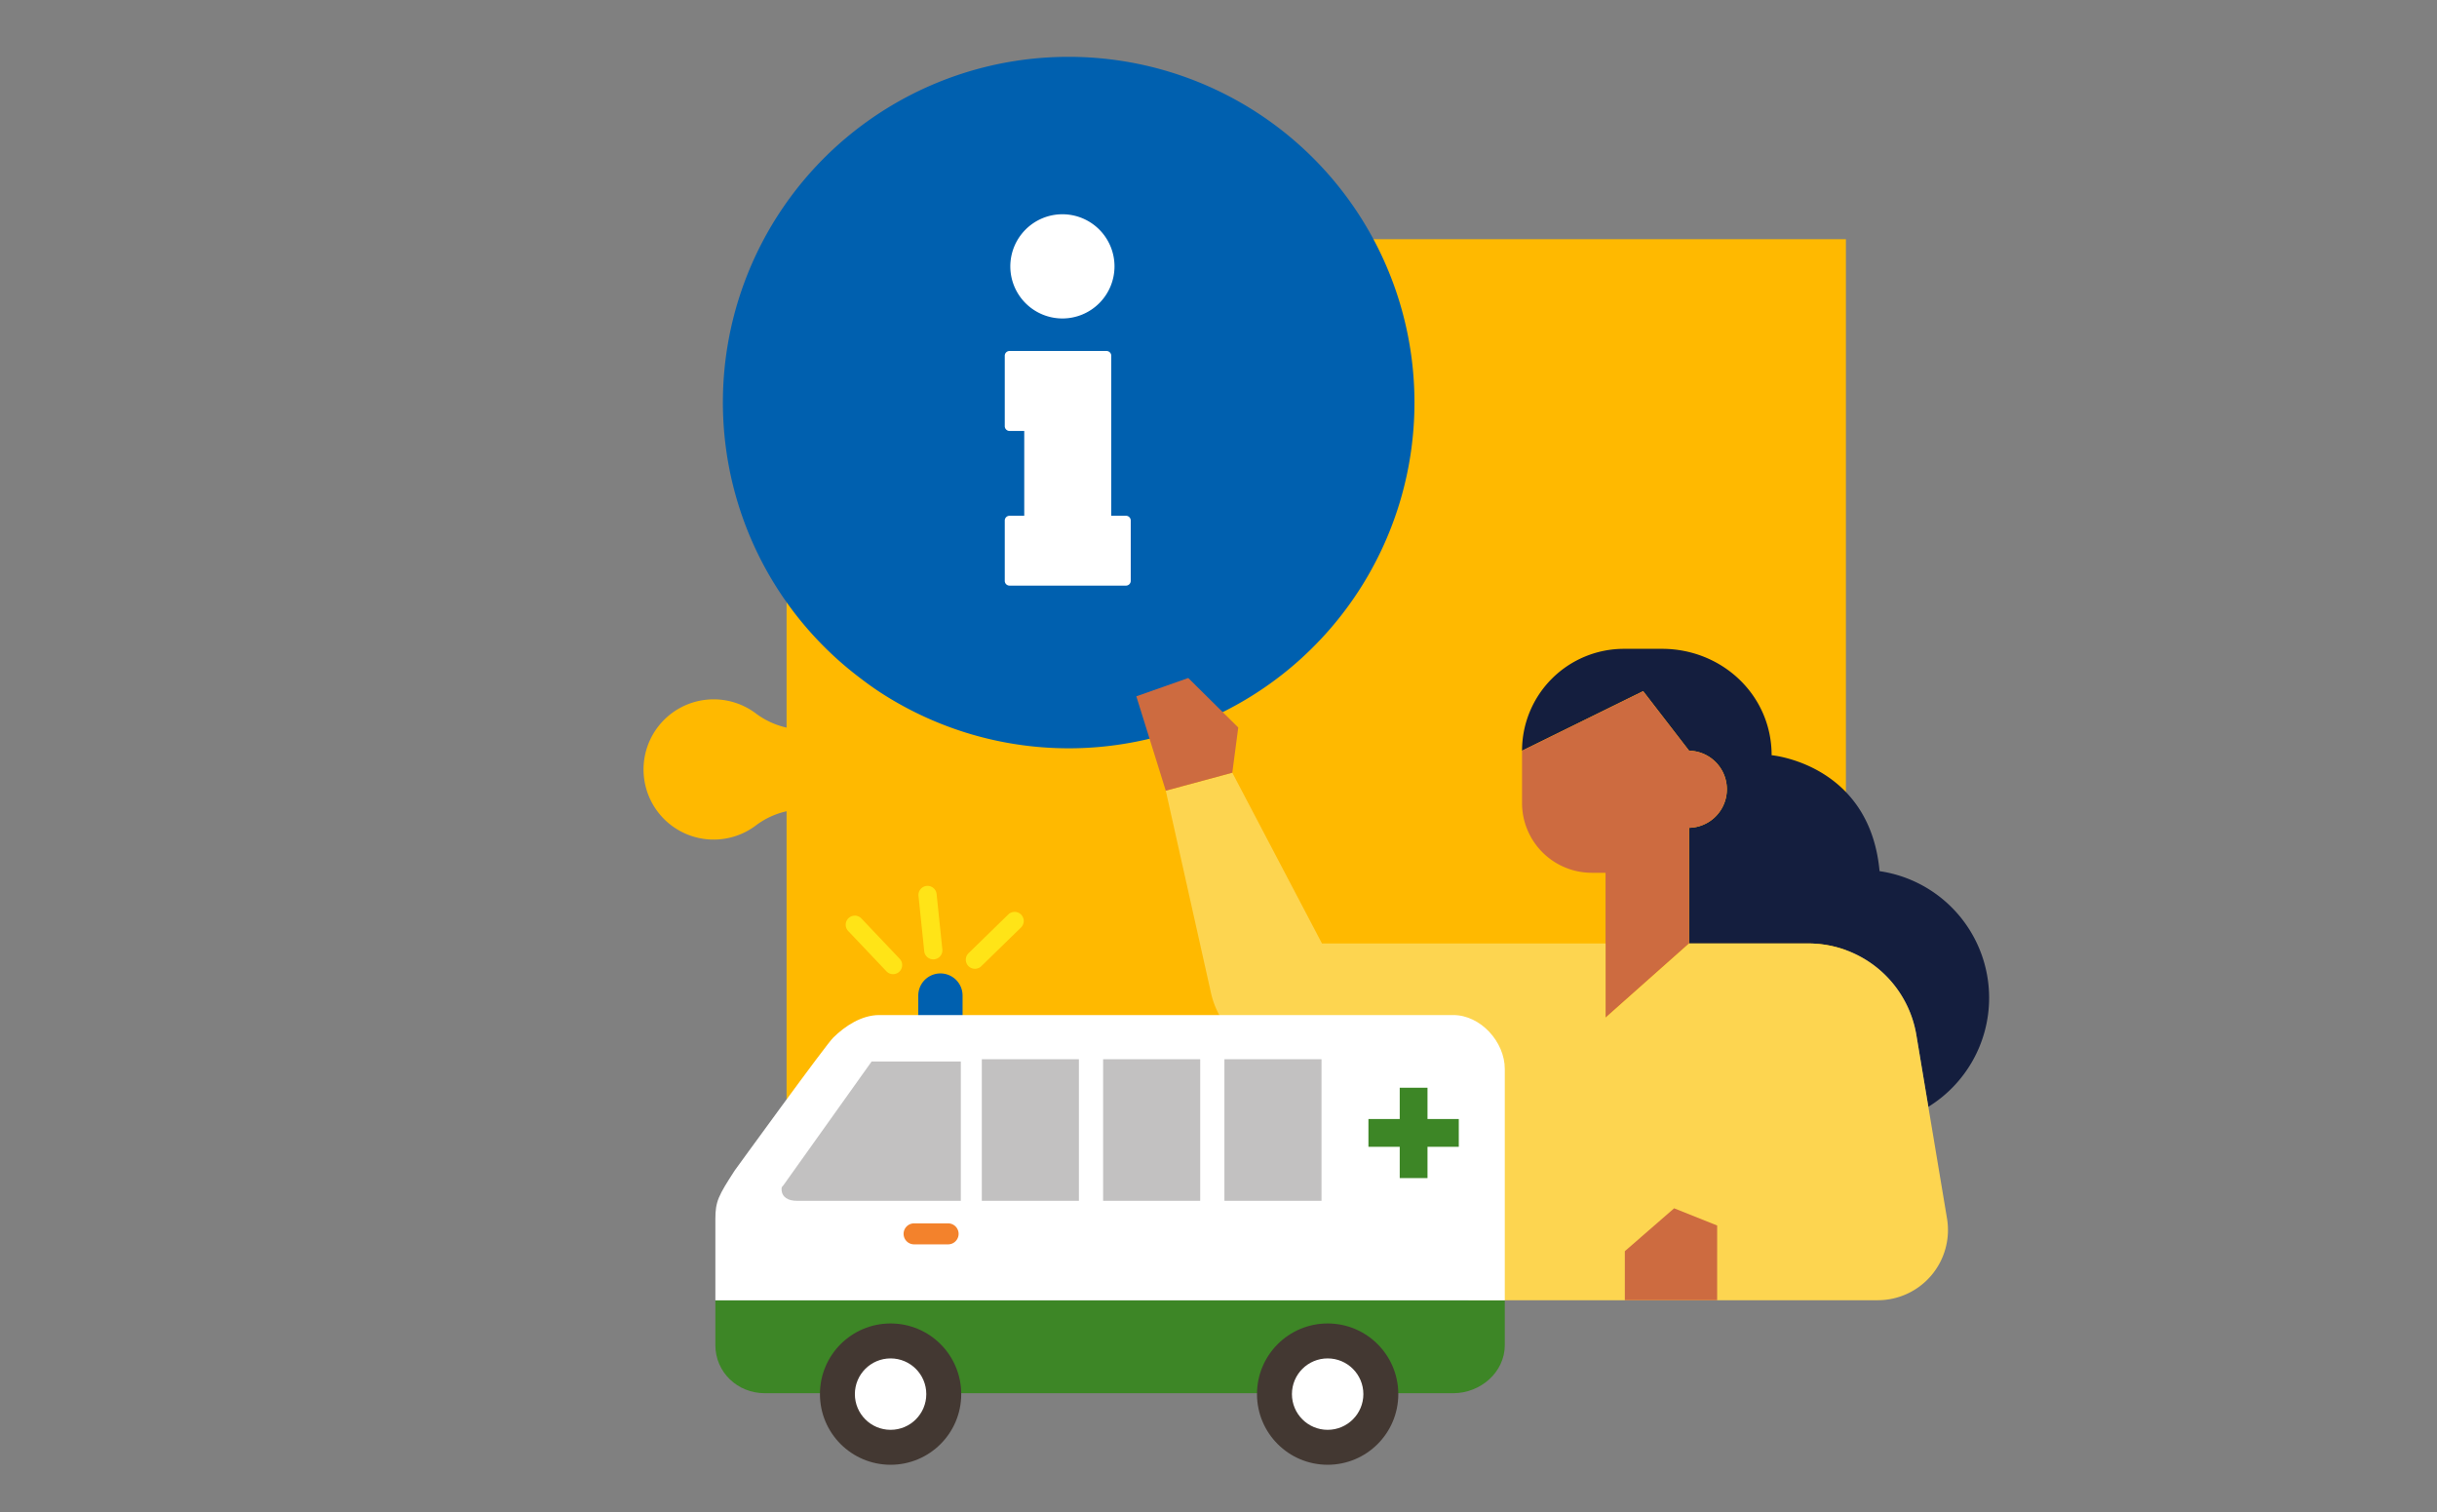 <?xml version="1.0" standalone="no"?>
<svg xmlns="http://www.w3.org/2000/svg" xmlns:xlink="http://www.w3.org/1999/xlink" width="967" height="600" viewBox="0 0 967 600">
  <rect x="0" y="0" width="967" height="600" fill="#808080" stroke="none"/>
  <defs>
    <clipPath id="clip-hero-Overdose">
      <rect width="967" height="600"/>
    </clipPath>
  </defs>
  <g id="hero-Overdose" clip-path="url(#clip-hero-Overdose)">
    <g id="Group_2392" data-name="Group 2392" transform="translate(185.682 -44.53)">
      <path id="Path_2043" data-name="Path 2043" d="M166.528,193.194l.011.053C173.024,189.714,166.528,193.194,166.528,193.194Z" transform="translate(270.987 348.712)" fill="#203137"/>
      <g id="Group_2378" data-name="Group 2378" transform="translate(69.716 139.44)">
        <g id="Group_2375" data-name="Group 2375" transform="translate(56.716)">
          <rect id="Rectangle_508" data-name="Rectangle 508" width="420.34" height="420.34" fill="#ffb900"/>
        </g>
        <g id="Group_2376" data-name="Group 2376" transform="translate(239.024 362.726)">
          <path id="Path_2044" data-name="Path 2044" d="M176.96,239.22a32.13,32.13,0,0,1,5.752-12.94,27.876,27.876,0,1,0-44.366.091,31.471,31.471,0,0,1,5.7,12.848Z" transform="translate(-132.632 -181.606)" fill="#f48311"/>
        </g>
        <g id="Group_2377" data-name="Group 2377" transform="translate(0 182.585)">
          <path id="Path_2045" data-name="Path 2045" d="M127.219,145.563a32.075,32.075,0,0,1-12.913-5.74,27.824,27.824,0,1,0,.087,44.282,31.357,31.357,0,0,1,12.826-5.687Z" transform="translate(-69.716 -134.189)" fill="#ffb900"/>
        </g>
      </g>
      <g id="Group_2380" data-name="Group 2380" transform="translate(101.161 67.083)">
        <path id="Path_2046" data-name="Path 2046" d="M215.2,67.083a137.091,137.091,0,0,0-83.349,246.022c2.781,2.131,5.6,4.2,8.537,6.117A137.178,137.178,0,1,0,215.2,67.083Z" transform="translate(-77.993 -67.083)" fill="#0060af"/>
        <g id="Group_2379" data-name="Group 2379" transform="translate(111.846 62.461)">
          <path id="Path_2047" data-name="Path 2047" d="M128.688,83.524a20.671,20.671,0,1,1-20.675,20.671A20.693,20.693,0,0,1,128.688,83.524Z" transform="translate(-105.81 -83.524)" fill="#fff"/>
          <path id="Path_2048" data-name="Path 2048" d="M107.433,165.08a1.886,1.886,0,0,1,1.888-1.888h5.843V129.524h-5.843a1.886,1.886,0,0,1-1.888-1.888V99.69a1.886,1.886,0,0,1,1.888-1.888H147.8a1.886,1.886,0,0,1,1.888,1.888v63.5h5.847a1.886,1.886,0,0,1,1.888,1.888v23.934a1.886,1.886,0,0,1-1.888,1.888H109.321a1.886,1.886,0,0,1-1.888-1.888Z" transform="translate(-107.433 -43.558)" fill="#fff"/>
        </g>
      </g>
      <g id="Group_2384" data-name="Group 2384" transform="translate(265.212 301.966)">
        <g id="Group_2383" data-name="Group 2383" transform="translate(0 0)">
          <g id="Group_2382" data-name="Group 2382" transform="translate(11.684)">
            <path id="Path_2049" data-name="Path 2049" d="M346.8,267.394a50.806,50.806,0,0,0-43.473-50.27c-3.917-42.576-42.827-46-42.827-46,0-23.836-19.66-42.212-43.5-42.212H201.89a40.432,40.432,0,0,0-40.43,40.43h0L209.519,145.7l18.228,23.634a15.3,15.3,0,0,1,0,30.594v45.889h47.3a43.474,43.474,0,0,1,42.877,36.308l4.764,28.5A50.767,50.767,0,0,0,346.8,267.394Z" transform="translate(-20.095 -128.909)" fill="#141e3e"/>
            <path id="Path_2050" data-name="Path 2050" d="M227.747,156.964,209.519,133.33,161.46,156.964h0V177.7a27.7,27.7,0,0,0,27.7,27.7h5.44v57.477l19.926-17.7,13.213-11.735h0V187.558a15.3,15.3,0,0,0,0-30.594Z" transform="translate(-20.095 -116.534)" fill="#cd6b40"/>
            <g id="Group_2381" data-name="Group 2381" transform="translate(0 49.16)">
              <path id="Path_2051" data-name="Path 2051" d="M434.241,318.7l-7.4-44.294-4.764-28.5A43.474,43.474,0,0,0,379.2,209.6H331.9l-13.213,11.735-19.926,17.7V209.6H186.228l-35.575-67.753-26.4,7.131,17.943,80.271A33.451,33.451,0,0,0,172.138,255.3l53.024,4.3,19.25,91.555H406.763A27.859,27.859,0,0,0,434.241,318.7Z" transform="translate(-124.25 -141.849)" fill="#fdd550"/>
            </g>
          </g>
          <path id="Path_2052" data-name="Path 2052" d="M132.858,176.667l26.4-7.129,2.363-17.937-19.835-19.644-20.614,7.265Z" transform="translate(-121.175 -120.378)" fill="#cd6b40"/>
          <path id="Path_2053" data-name="Path 2053" d="M208.828,223.814H172.2V204.351l19.555-17.009,17.076,6.816Z" transform="translate(21.642 34.651)" fill="#cd6b40"/>
        </g>
      </g>
      <g id="Group_2391" data-name="Group 2391" transform="translate(98.175 396.024)">
        <g id="Group_2390" data-name="Group 2390">
          <path id="Path_2054" data-name="Path 2054" d="M107.191,202.284h0a8.816,8.816,0,0,1-8.791-8.791V171.6a8.789,8.789,0,1,1,17.578,0v21.89A8.815,8.815,0,0,1,107.191,202.284Z" transform="translate(-17.886 -128.072)" fill="#0060af"/>
          <path id="Path_2055" data-name="Path 2055" d="M77.207,196.952v17.772c0,10.774,8.8,19.079,19.577,19.079H370.015c10.774,0,20.435-8.3,20.435-19.079V196.952Z" transform="translate(-77.207 -32.507)" fill="#3d8626"/>
          <path id="Path_2056" data-name="Path 2056" d="M390.45,188.536c0-10.774-9.661-21.378-20.435-21.378H142.21c-6.994,0-13.589,4.38-18.205,8.932-2.355,2.036-39.146,52.77-39.146,52.77-6.436,9.988-7.651,12.15-7.651,19.277v32.209H390.45Z" transform="translate(-77.207 -115.901)" fill="#fff"/>
          <path id="Path_2057" data-name="Path 2057" d="M114.533,197.239H101.027a4.162,4.162,0,0,1,0-8.324h13.506a4.162,4.162,0,1,1,0,8.324Z" transform="translate(-22.177 -55.004)" fill="#f3822c"/>
          <path id="Path_2058" data-name="Path 2058" d="M119.858,172.009s-34.682,48.606-34.891,48.944c-.532.855-.843.577-.847,1.653.019,3.336,2.716,4.681,6.052,4.681h65.082V172.009Z" transform="translate(-57.857 -102.325)" fill="#c2c1c1"/>
          <rect id="Rectangle_509" data-name="Rectangle 509" width="38.526" height="56.177" transform="translate(105.728 68.784)" fill="#c2c1c1"/>
          <rect id="Rectangle_510" data-name="Rectangle 510" width="38.525" height="56.177" transform="translate(153.86 68.784)" fill="#c2c1c1"/>
          <rect id="Rectangle_511" data-name="Rectangle 511" width="38.525" height="56.177" transform="translate(201.992 68.784)" fill="#c2c1c1"/>
          <g id="Group_2385" data-name="Group 2385" transform="translate(259.137 80.091)">
            <rect id="Rectangle_512" data-name="Rectangle 512" width="11.024" height="35.852" transform="translate(12.414)" fill="#3d8626"/>
            <rect id="Rectangle_513" data-name="Rectangle 513" width="35.852" height="11.024" transform="translate(0 12.414)" fill="#3d8626"/>
          </g>
          <g id="Group_2388" data-name="Group 2388" transform="translate(41.493 173.625)">
            <g id="Group_2386" data-name="Group 2386">
              <circle id="Ellipse_106" data-name="Ellipse 106" cx="28.034" cy="28.034" r="28.034" fill="#433832"/>
              <circle id="Ellipse_107" data-name="Ellipse 107" cx="14.171" cy="14.171" r="14.171" transform="translate(13.863 13.863)" fill="#fff"/>
            </g>
            <g id="Group_2387" data-name="Group 2387" transform="translate(173.425)">
              <circle id="Ellipse_108" data-name="Ellipse 108" cx="28.034" cy="28.034" r="28.034" fill="#433832"/>
              <circle id="Ellipse_109" data-name="Ellipse 109" cx="14.171" cy="14.171" r="14.171" transform="translate(13.863 13.863)" fill="#fff"/>
            </g>
          </g>
          <g id="Group_2389" data-name="Group 2389" transform="translate(51.719)">
            <path id="Path_2059" data-name="Path 2059" d="M109.613,180a3.6,3.6,0,0,1-2.621-1.125L91.814,162.879a3.613,3.613,0,1,1,5.239-4.977L112.234,173.9a3.613,3.613,0,0,1-2.621,6.1Z" transform="translate(-90.821 -144.965)" fill="#ffe417"/>
            <path id="Path_2060" data-name="Path 2060" d="M104.3,182.829a3.616,3.616,0,0,1-3.59-3.241l-2.272-21.936a3.613,3.613,0,1,1,7.188-.745l2.276,21.936a3.615,3.615,0,0,1-3.222,3.966Z" transform="translate(-69.555 -153.667)" fill="#ffe417"/>
            <path id="Path_2061" data-name="Path 2061" d="M106.98,178.993a3.613,3.613,0,0,1-2.523-6.2L120.246,157.4a3.615,3.615,0,0,1,5.045,5.178L109.5,177.967A3.61,3.61,0,0,1,106.98,178.993Z" transform="translate(-55.705 -146.089)" fill="#ffe417"/>
          </g>
        </g>
      </g>
    </g>
  </g>
</svg>
